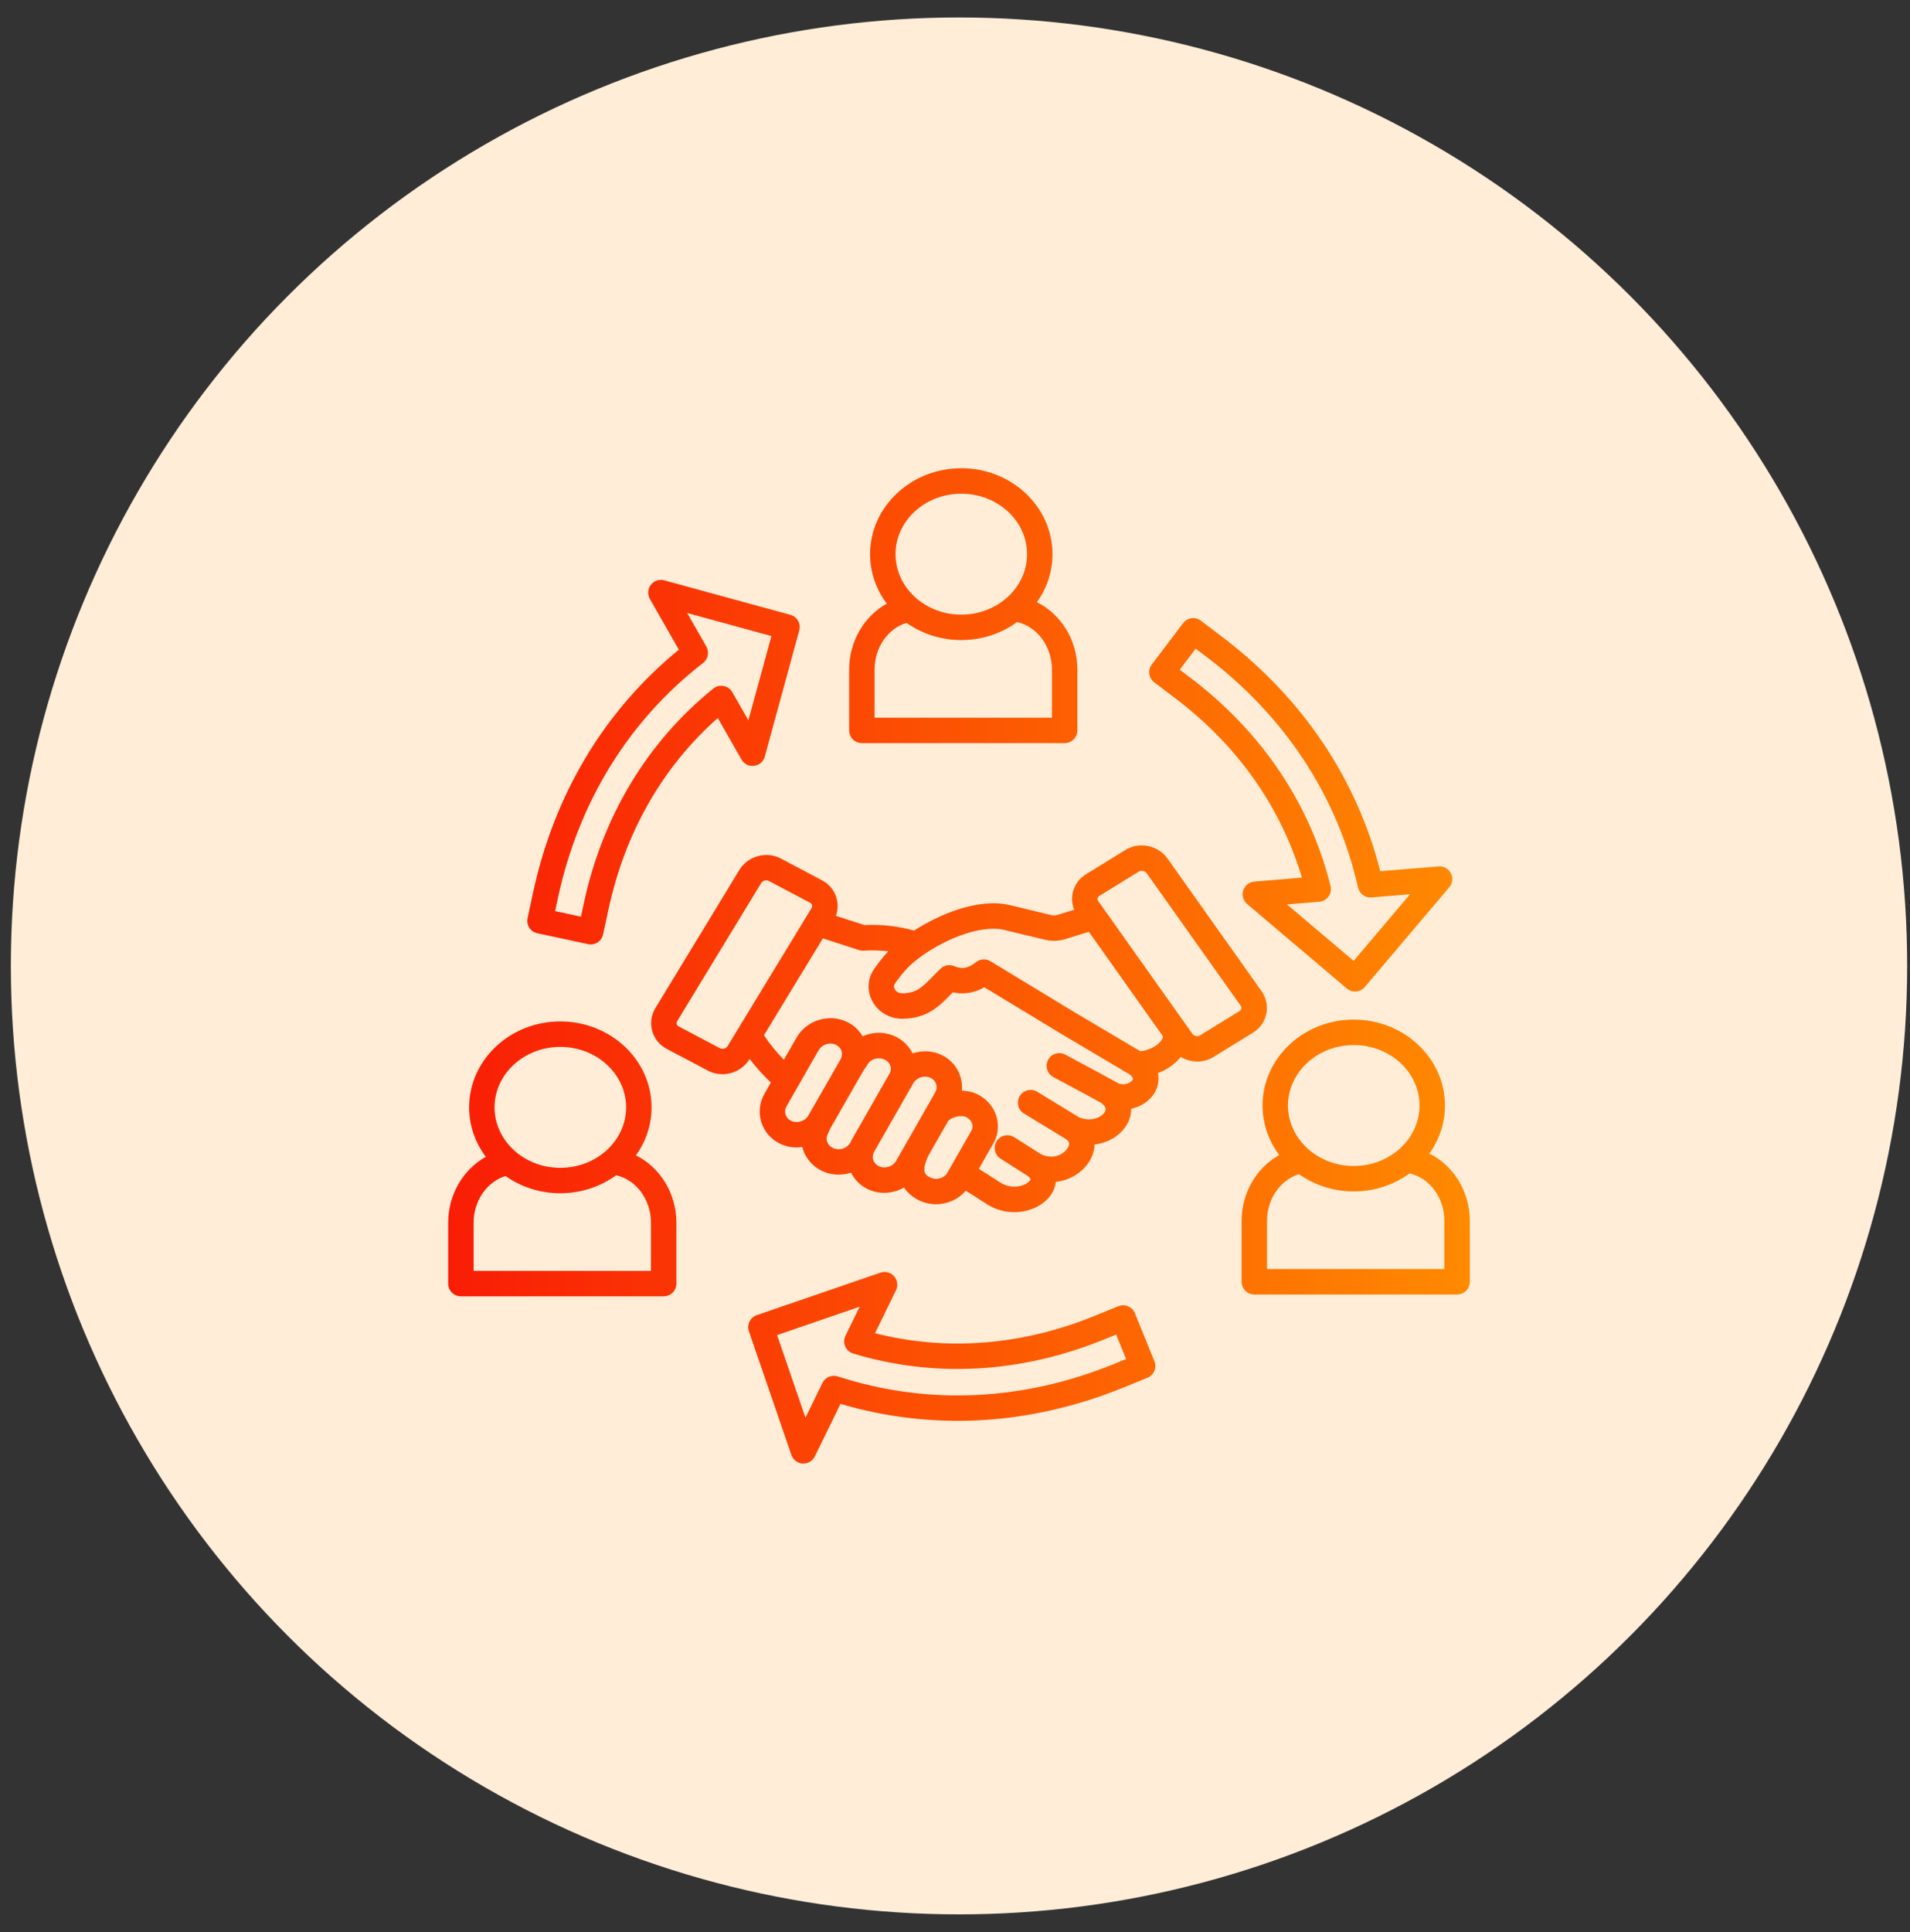 <svg xmlns="http://www.w3.org/2000/svg" width="88" height="89" viewBox="0 0 88 89" fill="none"><rect x="0" y="0" width="88" height="89" fill="#333333" stroke="none"/><circle cx="44.185" cy="44.489" r="43.685" fill="#FFEDD8"></circle><path d="M39.709 34.228H49.052C49.375 34.228 49.638 33.966 49.638 33.643V30.833C49.638 29.475 48.872 28.274 47.772 27.737C48.227 27.105 48.492 26.343 48.492 25.523C48.492 23.342 46.607 21.566 44.29 21.566C41.973 21.566 40.088 23.342 40.088 25.523C40.088 26.372 40.374 27.158 40.858 27.804C39.824 28.371 39.123 29.534 39.123 30.833V33.643C39.123 33.967 39.386 34.228 39.709 34.228ZM44.29 22.739C45.961 22.739 47.32 23.988 47.32 25.524C47.32 27.061 45.961 28.31 44.29 28.31C42.619 28.31 41.26 27.061 41.26 25.524C41.26 23.988 42.619 22.739 44.29 22.739ZM40.295 30.834C40.295 29.824 40.914 28.944 41.768 28.688C42.471 29.186 43.344 29.481 44.29 29.481C45.258 29.481 46.148 29.171 46.859 28.652C47.775 28.852 48.466 29.768 48.466 30.834V33.058H40.295V30.834ZM65.853 53.133C66.309 52.501 66.574 51.738 66.574 50.919C66.574 48.737 64.689 46.962 62.372 46.962C60.055 46.962 58.17 48.737 58.17 50.919C58.17 51.768 58.456 52.554 58.94 53.199C57.906 53.767 57.205 54.93 57.205 56.228V59.038C57.205 59.361 57.468 59.624 57.791 59.624H67.134C67.457 59.624 67.72 59.361 67.72 59.038V56.228C67.72 54.87 66.954 53.67 65.853 53.133ZM62.372 48.134C64.043 48.134 65.402 49.383 65.402 50.919C65.402 52.455 64.043 53.704 62.372 53.704C60.701 53.704 59.342 52.455 59.342 50.919C59.342 49.383 60.701 48.134 62.372 48.134ZM66.548 58.451H58.377V56.227C58.377 55.218 58.996 54.338 59.85 54.081C60.553 54.579 61.426 54.875 62.372 54.875C63.34 54.875 64.231 54.565 64.941 54.046C65.857 54.246 66.547 55.161 66.547 56.227V58.451H66.548ZM29.298 53.217C29.753 52.585 30.019 51.822 30.019 51.003C30.019 48.821 28.134 47.046 25.816 47.046C23.499 47.046 21.614 48.821 21.614 51.003C21.614 51.852 21.9 52.638 22.385 53.283C21.351 53.851 20.649 55.014 20.649 56.312V59.122C20.649 59.445 20.912 59.708 21.235 59.708H30.578C30.901 59.708 31.164 59.445 31.164 59.122V56.312C31.164 54.954 30.398 53.754 29.298 53.217ZM25.816 48.219C27.487 48.219 28.847 49.468 28.847 51.004C28.847 52.54 27.487 53.789 25.816 53.789C24.145 53.789 22.786 52.54 22.786 51.004C22.786 49.468 24.145 48.219 25.816 48.219ZM29.992 58.536H21.821V56.312C21.821 55.303 22.44 54.423 23.294 54.166C23.997 54.664 24.87 54.96 25.816 54.96C26.784 54.96 27.675 54.649 28.386 54.131C29.302 54.331 29.991 55.246 29.991 56.312V58.536H29.992ZM58.345 46.69C58.419 46.325 58.34 45.956 58.121 45.648L53.787 39.538C53.356 38.931 52.491 38.754 51.858 39.145L50.031 40.27C49.711 40.468 49.494 40.776 49.42 41.14C49.367 41.399 49.394 41.661 49.491 41.901C49.485 41.903 49.478 41.905 49.473 41.907C49.215 41.988 48.948 42.072 48.735 42.135C48.621 42.168 48.527 42.17 48.412 42.143L46.555 41.694C45.041 41.329 43.227 42.148 42.114 42.86C41.364 42.653 40.613 42.57 39.829 42.609L38.513 42.183C38.606 41.924 38.618 41.645 38.544 41.375C38.445 41.017 38.208 40.723 37.875 40.547L35.97 39.54C35.31 39.191 34.456 39.427 34.068 40.065L30.199 46.426C30.003 46.748 29.949 47.123 30.049 47.481C30.148 47.84 30.385 48.134 30.718 48.31L32.623 49.316C32.83 49.426 33.057 49.477 33.281 49.477C33.773 49.477 34.259 49.23 34.525 48.791L34.537 48.773C34.813 49.135 35.14 49.499 35.515 49.863L35.226 50.367C34.995 50.77 34.94 51.233 35.073 51.671C35.206 52.108 35.507 52.463 35.922 52.669C36.169 52.792 36.435 52.85 36.699 52.85C36.788 52.85 36.876 52.843 36.963 52.829C37.076 53.283 37.386 53.69 37.845 53.918C38.097 54.043 38.368 54.102 38.637 54.102C38.833 54.102 39.028 54.07 39.212 54.01C39.37 54.333 39.629 54.595 39.962 54.761C40.208 54.883 40.474 54.941 40.737 54.941C41.057 54.941 41.374 54.855 41.651 54.697C41.84 54.985 42.11 55.17 42.337 55.282C42.589 55.407 42.86 55.467 43.129 55.467C43.65 55.467 44.16 55.242 44.494 54.842C44.688 54.962 44.974 55.142 45.394 55.415L45.443 55.447C45.856 55.716 46.305 55.832 46.732 55.832C47.444 55.832 48.097 55.51 48.426 55.026C48.545 54.852 48.623 54.648 48.645 54.434C49.308 54.365 49.883 53.992 50.19 53.493C50.346 53.239 50.425 52.973 50.432 52.714C51.097 52.637 51.652 52.268 51.924 51.788C52.057 51.555 52.119 51.31 52.117 51.071C52.558 50.976 52.944 50.718 53.164 50.385C53.331 50.13 53.428 49.785 53.349 49.425C53.768 49.268 54.142 49.008 54.401 48.679C54.632 48.817 54.898 48.893 55.166 48.893C55.423 48.893 55.681 48.825 55.908 48.685L57.735 47.56C58.054 47.361 58.27 47.053 58.345 46.69ZM33.17 48.28L31.265 47.273C31.208 47.243 31.186 47.2 31.178 47.17C31.169 47.139 31.166 47.09 31.2 47.034L35.069 40.674C35.117 40.595 35.214 40.549 35.308 40.549C35.348 40.549 35.388 40.558 35.423 40.576L37.328 41.583C37.385 41.613 37.407 41.656 37.415 41.687C37.424 41.718 37.427 41.767 37.393 41.822L33.523 48.183C33.454 48.295 33.286 48.342 33.17 48.28ZM36.442 51.62C36.319 51.559 36.23 51.456 36.193 51.331C36.155 51.205 36.172 51.069 36.241 50.949L36.756 50.051C36.756 50.05 36.757 50.05 36.757 50.049L37.718 48.371C37.828 48.178 38.045 48.065 38.262 48.065C38.352 48.065 38.44 48.085 38.523 48.126C38.645 48.188 38.734 48.29 38.772 48.415C38.81 48.541 38.793 48.676 38.724 48.797L37.247 51.375C37.092 51.648 36.723 51.76 36.442 51.62ZM38.365 52.869C38.129 52.752 38.023 52.499 38.118 52.282L38.131 52.253C38.221 52.046 38.247 51.99 38.254 51.975C38.249 51.984 38.245 51.991 38.242 51.996L38.241 51.995C38.249 51.982 38.258 51.97 38.265 51.957L39.741 49.38C39.746 49.371 39.75 49.361 39.756 49.352L39.757 49.352C39.785 49.308 39.982 49.011 40.009 48.974C40.167 48.753 40.506 48.679 40.766 48.807C40.897 48.872 40.99 48.977 41.028 49.105C41.053 49.185 41.065 49.307 40.99 49.438L39.264 52.459C39.225 52.527 39.192 52.599 39.163 52.67L39.148 52.661C39.004 52.913 38.645 53.008 38.365 52.869ZM40.483 53.711C40.36 53.65 40.272 53.548 40.233 53.422C40.195 53.296 40.212 53.16 40.28 53.04L42.007 50.019L42.077 49.895C42.188 49.702 42.404 49.589 42.622 49.589C42.712 49.589 42.801 49.608 42.883 49.648C43.006 49.71 43.095 49.812 43.133 49.938C43.171 50.063 43.154 50.199 43.086 50.319L42.656 51.072L41.289 53.465C41.133 53.737 40.764 53.851 40.483 53.711ZM42.858 54.232C42.659 54.134 42.412 54.01 42.775 53.226L43.673 51.654C43.769 51.486 44.254 51.322 44.524 51.456C44.655 51.522 44.749 51.627 44.787 51.755C44.812 51.834 44.824 51.956 44.749 52.088L43.642 54.026C43.497 54.276 43.139 54.371 42.858 54.232ZM52.184 49.741C52.084 49.893 51.758 50.024 51.493 49.877C50.958 49.58 50.411 49.287 49.882 49.004C49.615 48.861 49.35 48.719 49.084 48.575C48.799 48.422 48.443 48.527 48.29 48.812C48.136 49.098 48.242 49.453 48.527 49.606C48.794 49.751 49.062 49.894 49.329 50.037C49.792 50.285 50.269 50.54 50.735 50.797C51.018 51.007 50.938 51.148 50.903 51.21C50.761 51.463 50.273 51.685 49.721 51.465L47.79 50.287C47.514 50.118 47.153 50.206 46.984 50.482C46.815 50.759 46.903 51.119 47.18 51.288L49.128 52.477C49.24 52.56 49.319 52.67 49.19 52.879C49.015 53.165 48.515 53.437 47.949 53.153L46.73 52.38C46.457 52.206 46.095 52.287 45.922 52.56C45.749 52.834 45.829 53.195 46.102 53.369L47.329 54.148C47.514 54.283 47.478 54.334 47.458 54.364C47.293 54.606 46.645 54.828 46.081 54.463L46.032 54.432C45.637 54.175 45.331 53.98 45.098 53.837L45.766 52.668C45.986 52.282 46.036 51.837 45.907 51.413C45.775 50.98 45.461 50.613 45.044 50.406C44.821 50.296 44.57 50.242 44.315 50.236C44.337 50.023 44.316 49.808 44.253 49.598C44.12 49.161 43.818 48.807 43.403 48.601C42.973 48.387 42.483 48.371 42.047 48.517C41.886 48.193 41.619 47.924 41.285 47.758C40.789 47.512 40.219 47.517 39.743 47.732C39.583 47.454 39.344 47.227 39.045 47.078C38.214 46.664 37.162 46.984 36.701 47.79L36.116 48.81C35.744 48.428 35.438 48.05 35.198 47.683L37.913 43.221L39.572 43.759C39.643 43.781 39.717 43.791 39.791 43.786C40.178 43.762 40.555 43.772 40.928 43.816C40.704 44.053 40.487 44.321 40.28 44.622C39.952 45.098 39.932 45.677 40.226 46.172C40.505 46.643 41.007 46.922 41.57 46.922H41.587C42.722 46.911 43.276 46.344 43.813 45.794C43.842 45.765 43.871 45.735 43.9 45.705C44.31 45.797 44.815 45.781 45.35 45.472L48.878 47.608L52.049 49.489C52.243 49.648 52.199 49.718 52.184 49.741ZM53.507 47.919C53.343 48.152 52.95 48.386 52.536 48.418L49.478 46.605L45.632 44.274C45.42 44.147 45.15 44.165 44.958 44.321C44.618 44.598 44.322 44.651 43.967 44.501C43.752 44.41 43.504 44.455 43.335 44.616C43.204 44.74 43.088 44.859 42.976 44.975C42.491 45.471 42.224 45.743 41.575 45.75C41.573 45.75 41.571 45.75 41.569 45.75C41.462 45.75 41.318 45.719 41.232 45.574C41.174 45.475 41.177 45.384 41.243 45.287C41.562 44.826 41.897 44.461 42.239 44.204C42.242 44.202 42.246 44.199 42.249 44.196C43.352 43.331 45.14 42.559 46.279 42.834L48.137 43.282C48.45 43.358 48.754 43.351 49.063 43.261C49.289 43.194 49.562 43.108 49.826 43.025C49.94 42.989 50.055 42.953 50.167 42.918L53.578 47.727C53.582 47.78 53.559 47.844 53.507 47.919ZM57.196 46.456C57.19 46.486 57.172 46.528 57.119 46.562L55.292 47.688C55.181 47.756 55.01 47.721 54.934 47.613L50.6 41.504C50.562 41.452 50.562 41.405 50.568 41.374C50.574 41.344 50.593 41.302 50.645 41.269L52.473 40.143C52.512 40.118 52.558 40.107 52.605 40.107C52.691 40.107 52.781 40.147 52.831 40.217L57.165 46.327C57.202 46.379 57.202 46.426 57.196 46.456ZM53.181 31.428L54.133 32.148C57.009 34.323 59.02 37.174 59.983 40.425L57.789 40.606C57.553 40.626 57.352 40.786 57.279 41.012C57.207 41.237 57.277 41.484 57.459 41.638L62.054 45.531C62.16 45.621 62.294 45.67 62.433 45.67C62.448 45.67 62.465 45.669 62.48 45.668C62.636 45.655 62.778 45.581 62.879 45.463L66.772 40.867C66.926 40.687 66.955 40.431 66.847 40.221C66.738 40.01 66.513 39.886 66.277 39.905L63.593 40.127C62.503 35.842 59.982 32.109 56.28 29.31L55.328 28.589C55.07 28.394 54.703 28.444 54.508 28.703L53.066 30.608C52.871 30.865 52.923 31.232 53.181 31.428ZM55.089 29.876L55.574 30.243C59.195 32.981 61.614 36.66 62.57 40.881C62.635 41.166 62.898 41.358 63.19 41.335L64.966 41.188L62.366 44.257L59.296 41.657L60.782 41.534C60.953 41.52 61.109 41.432 61.21 41.292C61.31 41.152 61.344 40.976 61.303 40.81C60.362 37.019 58.128 33.7 54.841 31.214L54.355 30.847L55.089 29.876ZM52.289 60.485C52.167 60.185 51.825 60.042 51.525 60.163L50.419 60.613C47.079 61.972 43.601 62.242 40.315 61.407L41.281 59.429C41.385 59.216 41.351 58.961 41.193 58.783C41.036 58.605 40.788 58.54 40.563 58.617L34.868 60.574C34.722 60.625 34.601 60.731 34.532 60.871C34.464 61.011 34.454 61.172 34.505 61.318L36.462 67.014C36.539 67.237 36.743 67.394 36.98 67.408C36.991 67.409 37.004 67.409 37.016 67.409C37.238 67.409 37.443 67.282 37.542 67.08L38.724 64.66C42.964 65.915 47.459 65.658 51.759 63.909L52.865 63.459C53.165 63.337 53.31 62.995 53.188 62.695L52.289 60.485ZM51.319 62.826C47.114 64.537 42.716 64.733 38.601 63.397C38.322 63.307 38.022 63.435 37.893 63.696L37.111 65.297L35.804 61.493L39.607 60.186L38.953 61.525C38.878 61.68 38.874 61.859 38.942 62.017C39.011 62.174 39.145 62.293 39.31 62.343C43.049 63.474 47.043 63.251 50.86 61.698L51.424 61.469L51.882 62.596L51.319 62.826ZM24.757 42.985L27.092 43.487C27.133 43.496 27.175 43.5 27.216 43.5C27.486 43.5 27.73 43.312 27.788 43.037L28.039 41.869C28.797 38.344 30.531 35.316 33.071 33.071L34.162 34.983C34.279 35.19 34.51 35.304 34.744 35.274C34.98 35.245 35.174 35.076 35.236 34.848L36.825 29.038C36.866 28.889 36.846 28.729 36.769 28.593C36.691 28.458 36.565 28.358 36.414 28.318L30.605 26.73C30.376 26.667 30.132 26.748 29.987 26.936C29.842 27.123 29.824 27.379 29.941 27.585L31.276 29.925C27.852 32.723 25.533 36.583 24.558 41.121L24.307 42.289C24.239 42.606 24.44 42.918 24.757 42.985ZM25.704 41.368C26.658 36.93 28.972 33.184 32.394 30.535C32.624 30.356 32.688 30.035 32.544 29.781L31.661 28.234L35.541 29.296L34.48 33.176L33.74 31.881C33.655 31.731 33.509 31.627 33.34 31.596C33.171 31.564 32.997 31.607 32.863 31.716C29.823 34.169 27.759 37.596 26.893 41.625L26.765 42.22L25.575 41.964L25.704 41.368Z" fill="url(#paint0_linear_140_11015)"></path><defs><linearGradient id="paint0_linear_140_11015" x1="20.649" y1="44.488" x2="67.72" y2="44.488" gradientUnits="userSpaceOnUse"><stop stop-color="#F91D05"></stop><stop offset="1" stop-color="#FF8A00"></stop></linearGradient></defs></svg>